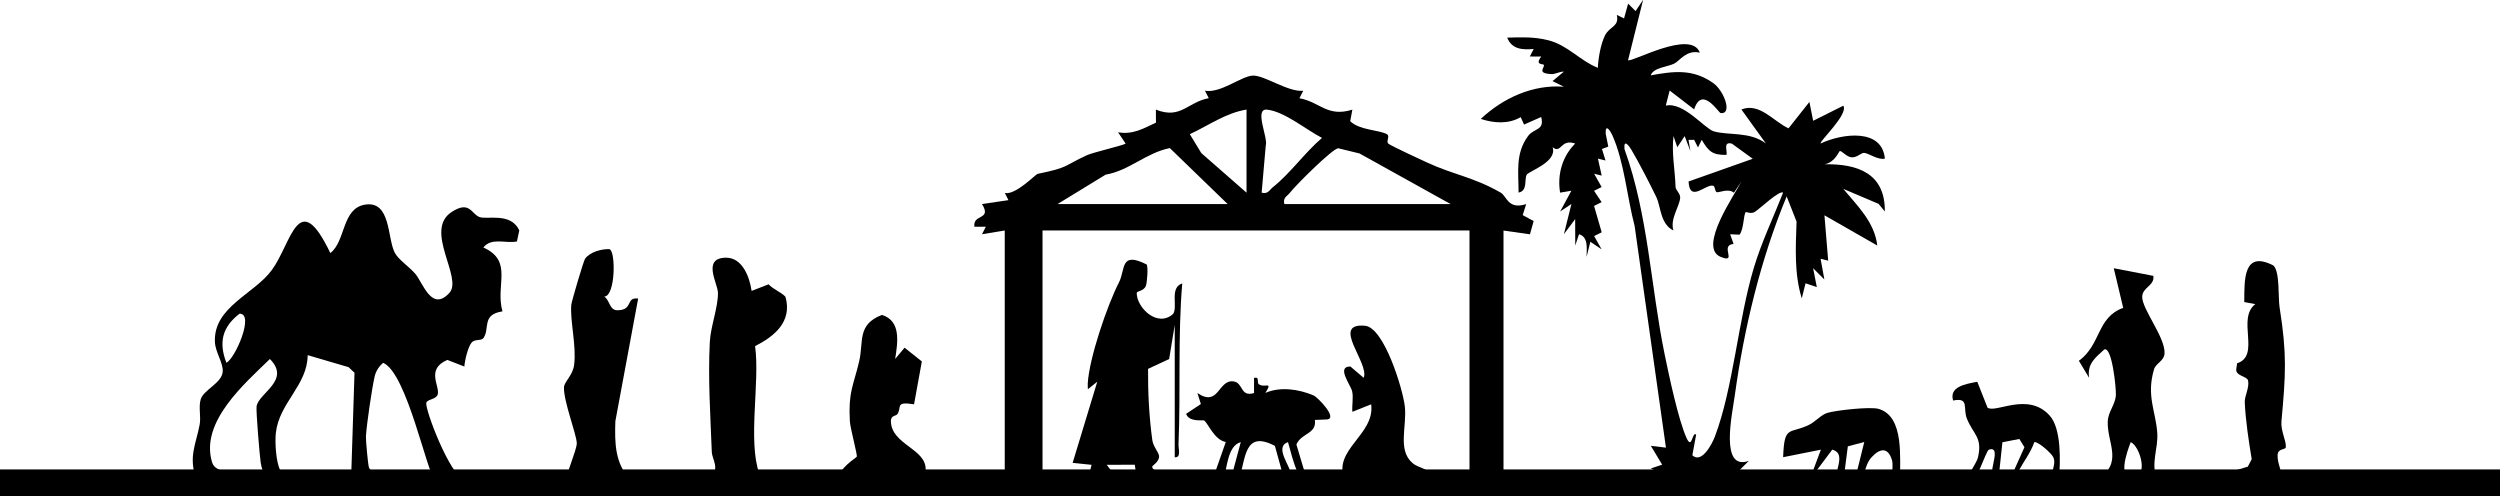 <?xml version="1.0" encoding="UTF-8"?>
<svg id="Layer_2" data-name="Layer 2" xmlns="http://www.w3.org/2000/svg" viewBox="0 0 661.64 131.4">
  <g id="Layer_1-2" data-name="Layer 1">
    <g>
      <rect y="124.24" width="661.64" height="7.16"/>
      <path d="M265.9,61l-6.01.99,1.02-1.99h-3.02c-.53-3.46,4.7-1.65,2-6l7-1.03-.95-1.9c2.84.63,8.15-4.95,8.65-5.05,8.49-1.75,6.65-1.99,13.08-4.95,1.6-.74,9.89-2.66,10.23-3.08l-2-2.98c3.92.68,6.66-.98,10.03-2.55l-.02-3.45c6.62,2.65,8.42-2.03,14-3.02l-1.01-1.98c4.12.73,9.54-3.8,12.58-4s9.44,4.43,13.43,4.01l-1.01,1.98c5.4.96,7.37,5.1,14.01,3.02l-.57,3.05c2.38,2.38,7.57,2.3,9.67,3.42,1.01.54-.34,1.99.48,2.57,1.02.72,8.49,4.16,10.15,4.93,7.2,3.33,12.27,3.83,19.54,8,1.63.94,1.89,4.57,6.73,3.03l-.92,2.91,2.9,1.58-.98,3.5-7-.99v66h-9V61h-113v66h-10V61ZM329.9,29c-5.54.9-10.07,4.24-15.01,6.51l3.04,5,11.97,10.48v-22ZM333.9,50.99c1.72.45,2-.69,3.01-1.48,4.49-3.54,8.51-9.23,12.97-13.01-4.21-2.15-9.83-6.94-14.52-7.48-3.57-.42.32,7.52-.37,9.48l-1.09,12.5ZM324.9,54l-15.3-14.81c-6.44,1.33-10.72,5.96-16.98,7.03l-12.72,7.78h45ZM383.9,54l-24.1-13.39-5.63-1.37c-1.48.04-11.3,9.83-12.77,11.75-.77,1.01-1.93,1.26-1.49,3.01h44Z"/>
      <path d="M425.9,127c.16-1.46,4.38-1.71,5.62-1.88,2.45-.32,4.92-.07,7.37-.14l-1.99-1,3-1-2.99-4.99,3.99.48-8.29-58.69c-2.01-7.6-2.71-16.91-5.93-24.07-.48-1.06-1.87-3.19-1.72-.3l.69,3.39-1.68.63.94,3.05-2.01-.5,1,4.5-2-.5,1.98,3.52-2,1,2,3-2,1,2.02,6.98-2,1,1.98,3.51-2.98-2-1,4c0-2.16.55-5.24-2-6l-1,2.99-.02-6.99-2.98,3.99,1.99-7.99-2.99,1.99,2.98-5.5-2.99.51c-.79-4.8.59-9.61,4-13-3.96-1.35-3.59,2.82-5.98.99,1.28,3.85-6.12,6.26-6.81,7.21-.79,1.09.35,4.31-2.2,4.78,0-5.45-.9-10.33,2.52-14.98,1.56-2.12,4.42-1.39,3.46-5.02l-4.53,2-.88-1.97c-3.23,1.9-7.14,1.62-10.57.47,5.89-5.52,13.76-9.15,21.99-8.52l-3.01-1.49,3.01-2.49c-1.15-.07-2.19.7-3.33.64-3.98-.21-1.67-1.67-1.98-2.45-.13-.31-2.52.14-.67-2.19l-3.03-.02,1.02-1.99c-2.95.28-5.8.1-7.01-3,3.76-.1,7.09-.25,10.81.68,5.21,1.29,8.47,5.46,13.18,7.31.11-2.59.77-6.33,1.91-8.61,1.2-2.39,3.85-2.28,3.1-5.4l1.92.94,1.08-3.92,1.97,1.98,2-2.99-3.99,15.99c1.02.63,16.7-8.27,19-2-3.57-.84-5.28,2.16-6.81,2.91-1.77.86-5.47,1.03-6.19,3.09,6.12-1.1,11.08-1.77,16.5,2.01,2.93,2.05,5.22,8.36,2,7.98-.51-.06-4.98-7.41-7-.98l-6.49-4.99-1.02,3.99c4.72-1.04,10.29,6.11,12.7,6.81,3.97,1.15,9.49-.02,13.79,3.21l-6.48-9c4.83-1.88,8.45,3.14,12.47,5l5.53-6.99.99,4.99,7.98-3.99c1.44,2.27-6.51,9.56-5.99,9.99,5.83-2.71,16.27-4.03,16.99,4.01-1.79.45-4.28-1.44-5.49-1.52-.81-.05-2.02,1.42-3.5,1.16-1.27-.22-2.55-1.87-2.97-1.62-.25.15-1.28,3.02-4.03,3.48,8.8-.17,16.1,2.41,15.98,12.49l-1.66-2.02-9.33-3.96c3.72,4.47,8.29,8.82,8.99,14.99l-13.98-8,.99,12.01-2.01-.5,1,5.48-2.98-2.99.98,5-2.98-1-1,3.99c-2.03-6.57-1.61-13.5-1.38-20.33l-2.62-6.66c-6.89,16.61-11.28,34.92-13.74,52.77-.66,4.81-4.04,19.95,3.72,17.23l-2.99,2.98c2.45.06,4.92-.19,7.37.14,1.24.16,5.47.41,5.62,1.88h-47ZM443.91,38.99l-1-2.99c-.55,4.48.37,8.64.54,13.49.03.82,1.26,1.69,1.22,2.81-.09,2.24-2.77,5.64-1.78,8.69-3.52-1.68-3.3-6.32-4.57-8.91-1.8-3.69-4.5-8.97-6.56-12.44-.59-.99-2.09-3.06-1.83-.17,6.32,17.51,6.92,36.29,10.64,54.37,1.14,5.56,3.65,17.46,5.83,22.17,1.43,3.09,1.41-1.87,2.5-1l-1.01,5.48c2.41,2.29,5.18-2.86,5.99-5.01,4.85-12.87,6.13-30.82,10.31-44.69,2.07-6.85,5.11-13.17,7.71-19.78-.81-.86-6.2,4.27-7.48,5.07-1,.62-2.32-.05-2.4.04-.64.85-.47,4.41-1.63,5.98l-2.49-.1.9,2.56c-3.82.32,1.21,5.28-3.4,3.43-6.15-2.47,3.79-16.6,5.49-19.98l-2.01,3c-1.35-1.25-3.98,0-4.5-.14-.59-.17-.39-1.53-.98-1.71-1.88-.59-6.23,4.65-6.51-1.13l16.99-6.01-5.51-4c-2.61-.73-.97,2.42-1.5,2.98-3.65.02-4.66-.89-6.49-3.99l-1,2.01-1.01-2.02-1.49.02.5,2.99-1.52-3.99-1.98,2.99Z"/>
      <path d="M136.79,63.91c-2.95.59-6.7-1.15-8.87,1.59,8.03,3.6,3.09,9.93,5.06,16.91-5.55.81-3.31,4.53-4.99,7-.61.9-2.28.23-3.15,1.23-.98,1.12-1.83,4.7-1.95,6.37l-4.49-1.76c-5.78,2.47-1.92,6.91-2.56,9.15-.37,1.32-2.86,1.26-3.02,2.23-.32,1.89,6.29,19.27,10.09,20.36-1.94-.37-6.52.68-7.84-.15-2-1.26-7.34-28.1-13.66-30.82-1.14.97-1.96,2.22-2.28,3.7-.72,3.23-2.08,12.42-2.29,15.79-.05.83.56,7.73.81,8.23,1.06,2.15,3.03,1.52,3.26,3.25l-8,.02.91-28.36-1.57-1.48-10.82-3.18c-.07,8.02-7.55,12.57-8.43,20.61-.27,2.46.04,7.62,1.11,9.72.93,1.83,2.88,1.03,2.81,2.67l-6.01-.48c-1.18-1.07-1.69-2.55-1.92-4.08-.27-1.8-1.27-13.74-1.09-14.88.57-3.59,9.15-6.89,3.52-12.54-6.65,6.5-18.51,16.64-15.31,27.29.86,2.86,4.44,1.55,3.8,4.68l-7.95-.05c-2.14-6.06-.14-9.2.87-14.52.41-2.15-.34-4.57.28-6.72.71-2.47,5.51-4.27,5.82-7.23.24-2.36-1.96-5.21-2.06-8-.36-9.24,10.34-12.58,15.05-18.97,5.28-7.17,6.99-22.27,15.5-4.52,4.1-3.12,3-11.85,9.22-12.82,6.86-1.06,5.81,8.87,7.85,12.76.94,1.8,3.93,3.78,5.43,5.57,2.03,2.42,4.32,10.17,9.02,5.02,3.63-3.98-6.86-16.55.59-21.4,4.75-3.1,5.18.48,7.35,1.33,1.96.77,8.31-1.33,10.55,3.54l-.62,2.92ZM59.91,96c2.3-1.03,7.51-13.04,3.49-12.98-4.57,3.51-5.57,7.58-3.49,12.98Z"/>
      <path d="M310.9,86l-1.48,9.02-5.58,2.6c-.05,6.27.28,12.63,1.12,18.82.24,1.78,1.7,3.22,1.79,4.24.13,1.5-1.81,2.55-1.82,2.83-.05,1.52,4.98,1.74,4.97,3.49l-9,.02-.57-4.03-7.42.03,2.99,3.98h-8s.99-3.98.99-3.98l-5.01-.52,6.52-21.48-2.49,1.99c0-.5-.06-1-.03-1.51.36-6.7,5.2-20.81,8.26-26.76,1.77-3.45.24-8.34,7.33-4.74.43.53.13,4.95-.24,5.75-.61,1.34-2.39,1.26-2.39,1.79-.02,3.89,5.5,9.29,9.63,5.54,1.33-1.93-1.03-6.94,2.42-8.07-1.19,14.12-.4,28.38-.99,42.51-.05,1.23.76,3.71-1,3.49v-35Z"/>
      <path d="M149.9,127c-.49-.43,2.79-8,2.75-9.69-.06-2.42-3.51-11.06-3.39-14.79.05-1.5,2.32-3.11,2.69-5.97.65-5.04-1.14-11.77-.75-15.91.09-.92,3.25-11.64,3.65-12.18,1.32-1.77,4.26-2.58,6.41-2.53,1.76.38,1.65,12.58-1.37,12.57,1.53.89,1.37,3.61,3.48,3.61,4.35,0,2.11-3.55,5.52-3.09l-6.03,32.45c-.19,5.69-.14,11.29,4.03,15.54h-17Z"/>
      <path d="M187.9,127c2.78-3.33.56-5.17.48-7.44-.36-9.42-1.03-19.5-.52-29.1.22-4.1,2.23-9.26,2.15-12.99-.06-2.51-4.32-9.25,2.19-9.27,4.28,0,6.19,5.13,6.72,8.79l4.5-1.75c.84,1.12,4.27,2.62,4.5,3.45,1.74,6.45-2.94,10.31-8.08,12.91,1.32,9.54-1.96,24.96,1.09,33.68.46,1.31,2.36.05,1.98,1.7h-15Z"/>
      <path d="M554.9,127c7.29-4.44,2.69-9.7,2.93-15.49.11-2.61,2.04-4.41,2.15-7.02.08-1.98-1.05-12.87-3.07-12-2.41,2.2-4.58,3.82-4.01,7.51l-2.71-4.51c5.92-4.32,4.7-11.51,11.73-14.01l-2.5-10.49,10.48,2.02c.39,2.56-2.82,2.99-2.95,5.44-.17,3.27,6.15,10.81,5.91,15.1-.11,1.97-2.31,2.62-2.77,4.15-2.1,7.03.44,11.12.84,16.82.31,4.31-1.81,8-.04,12.48h-16ZM563.91,117.01c-.94,2.44-3.98,10.67,1.48,8.98,2.95-.91.81-7.96-1.48-8.98Z"/>
      <path d="M221.9,127c-.19-2.94,4.66-5.78,4.85-6.13.22-.42-1.72-7.5-1.83-9.38-.44-7.83.94-9.34,2.48-15.93,1.2-5.14-.62-9.67,6-12.21,5.12,1.56,4.2,7.23,3.51,11.65l2.49-2.98,4.57,3.64-2.06,11.34c-5.09-.78-3.17.65-4.39,2.58-.35.56-1.77.29-1.74,1.88.11,6.31,9.57,7.29,9.19,13.01-.06.89-.99,2.52-1.58,2.52h-21.5Z"/>
      <path d="M601.65,70.25c1.77,1.53,1.24,8.43,1.65,11.04,2,12.58,1.62,17.87.5,30.2-.24,2.58,1.34,5.22,1.15,6.88-.09.74-2.09.21-2.17,2.09-.09,2.23,1.26,4.3,1.11,6.53-4.23-.74-11.35,1.94-13.99-1.98l5-1.51,1.03-1.99c-.79-4.71-1.63-10.3-1.84-15.01-.08-1.76,1.3-3.91.86-5.81-.27-1.19-3.54-1.16-3.08-3.19l.19-1.35c6.33-2.06-.21-11.78,4.82-15.66l-2.92-.55c.03-5.96-.28-13.75,7.67-9.7Z"/>
      <path d="M333.2,101.7c1.55,1.1,3.76-1,1.69,2.29,3.87-1.71,8.81-1.03,12.77.67,1.07.46,6.5,6.06,3.54,6.35l-3.21.13c.51,3.77-3.57,3.4-4.89,6.5l2.79,9.36c-2.61.49-1.76-.5-2.46-1.99-1.14-2.45-1.82-5.4-2.55-8-3.72,1.31.62,6.24.86,8.67l-1.84,1.33-2.49-9.01c-8.19-4.26-7.65,3.3-9.53,9.01l-1.83-1.32,2.33-8.68c-3.45.96-3.56,6.53-4.47,9.34l-3.02.66,3.52-10.03c-3.04-.57-4.59-4.82-5.72-5.69-.27-.21-3.98.53-4.78-1.77l3.91-2.59-.92-2.91c5.68,3.84,5.46-3.55,9.49-3.09,2.74.32,1.76,4.23,5.5,3.09v-4c1.6-.41.61,1.2,1.3,1.7Z"/>
      <path d="M378.9,127h-23c-3.39-7.94,8.08-11.93,6.99-20l-4.98,1.99c-.14-1.76.32-3.75-.06-5.45-.36-1.61-4.29-6.59-.46-6.54l3.51,2.99c1.67-3.79-8.88-14.58.35-13.78,5.06.44,10.04,16.77,10.55,21.38.58,5.32-2,11.51,2.04,14.97,1.84,1.57,5.38,1.44,5.06,4.43Z"/>
      <path d="M526.01,107.89c2.23,1.55,10.66-4.26,16.43,2.07,3.17,3.47,2.88,12.37,2.45,17.04-4.13.63-.27-3.29-1.45-5.96-.42-.95-3.79-4.08-5.03-4.05-1.02,2.87-2.81,5.13-4.27,7.8-.66,1.22.71,2.81-2.24,2.21l3.88-8.64-1.35-2.19-4.48.88-1.06,9.95c-4.67,1.4,1.73-9.31-2.48-8.01-.98.3-3.55,10.35-5.51,8-.62-.74,2.21-4.32,2.58-5.93,1.25-5.35-1.23-6.04-2.92-10.24-1.14-2.84.73-5.69-3.66-4.82-1.1-3.66,3.29-4.38,6.4-4.96l2.71,6.85Z"/>
      <path d="M502.9,126.99c-3.39.78-1.49-2.97-2.2-5.29-1.06-3.44-3.19-3.03-5.33-.74-2.31,2.47-1.41,6.13-4.46,6.03l2.48-10.01-4.35,1.15-1.14,8.87c-4.82.51,1.87-6.68-2.98-8l-6,8,2.99-7.99-9.99,1.99c.3-8.71,1.69-6.01,6.9-8.59,1.7-.84,3.15-2.66,4.84-3.15,2.33-.68,11.36-1.69,13.55-1.04,6.94,2.07,5.47,13.3,5.7,18.78Z"/>
    </g>
  </g>
</svg>